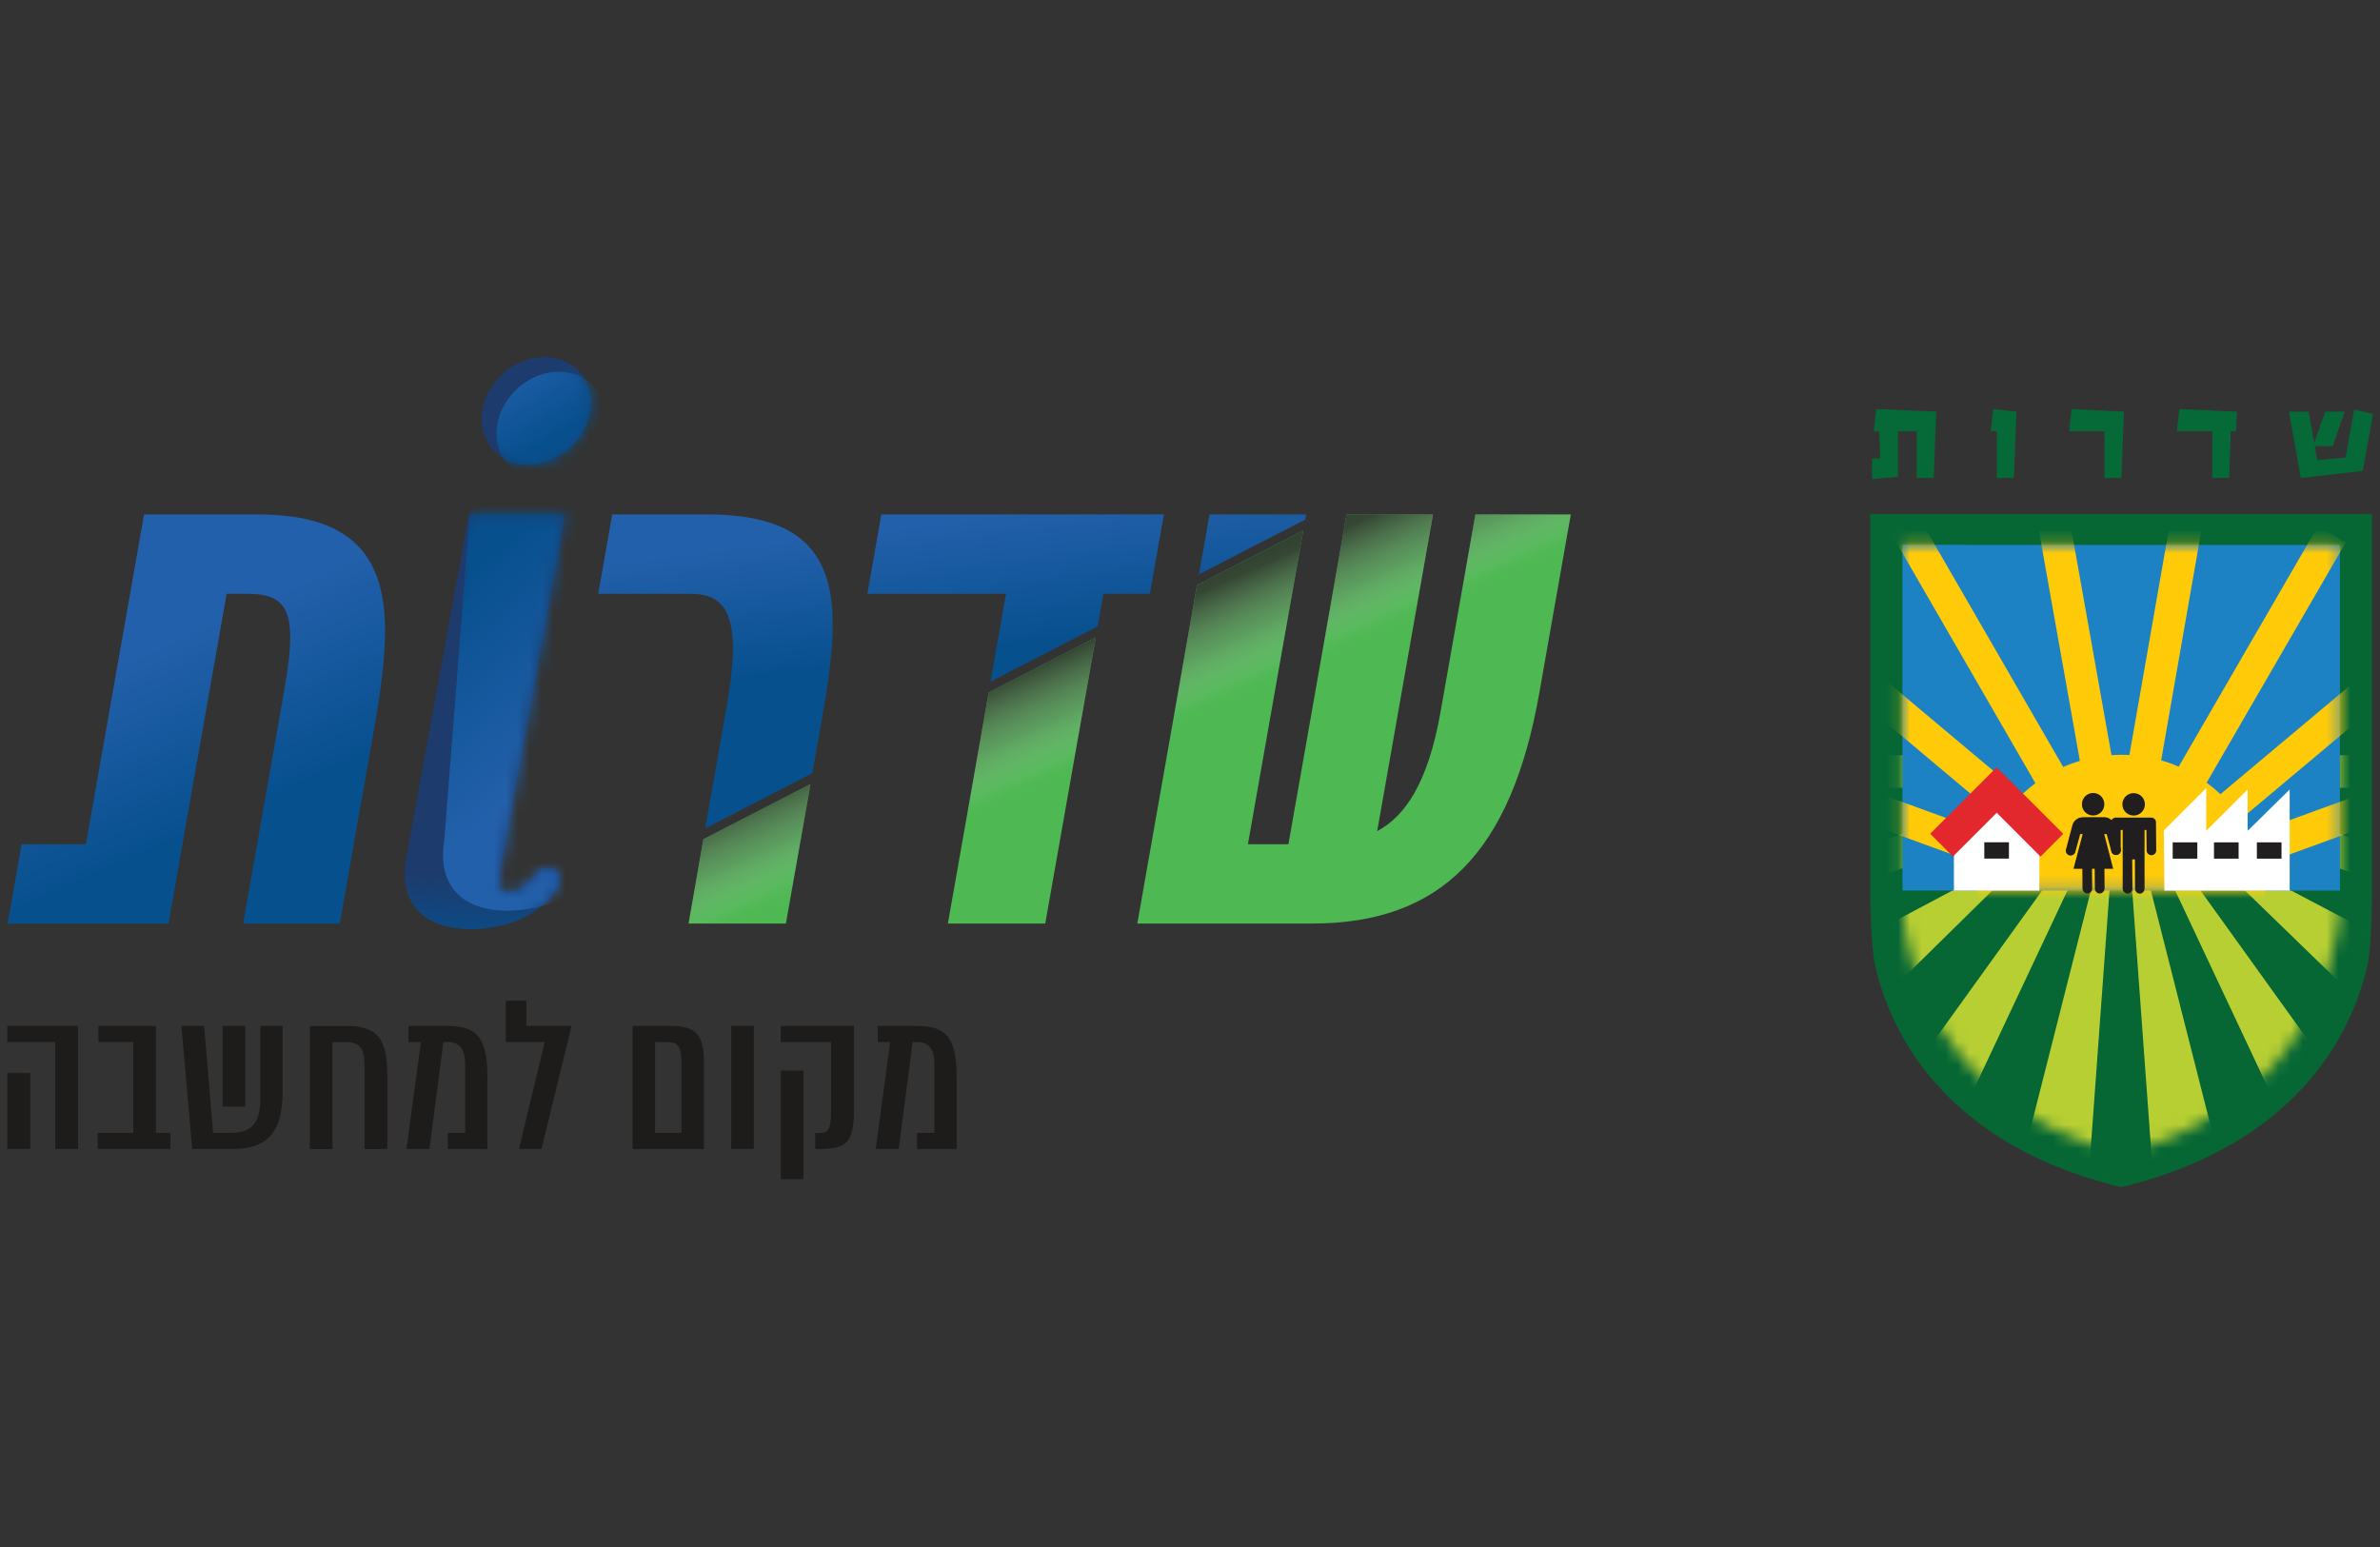 <svg width="200" height="130" viewBox="0 0 200 130" fill="none" xmlns="http://www.w3.org/2000/svg">
<rect x="0" y="0" width="200" height="130" fill="#333333" stroke="none"/>
<g clip-path="url(#clip0_6101_1399)">
<path fill-rule="evenodd" clip-rule="evenodd" d="M199.327 43.195V74.862C199.327 74.862 199.333 79.352 198.956 81.069C198.604 82.679 197.918 84.849 196.597 87.182C193.906 91.924 188.704 97.076 178.918 99.591L178.252 99.761L177.579 99.591C167.792 97.076 162.597 91.918 159.912 87.176C158.591 84.843 157.912 82.667 157.56 81.063C157.182 79.346 157.157 74.855 157.157 74.855V43.189H199.333L199.327 43.195Z" fill="#066735"/>
<mask id="mask0_6101_1399" style="mask-type:luminance" maskUnits="userSpaceOnUse" x="159" y="45" width="38" height="52">
<path d="M159.881 76.176C159.881 76.176 160.107 92.314 178.252 96.975C196.39 92.321 196.635 76.182 196.635 76.182L196.623 45.799C196.623 45.799 159.862 45.799 159.862 45.786L159.874 76.176H159.881Z" fill="white"/>
</mask>
<g mask="url(#mask0_6101_1399)">
<path d="M202.031 63.465H178.22V66.201H202.031V63.465Z" fill="#B8CF33"/>
<path d="M202.038 74.962L177.755 66.113L178.692 63.541L202.038 72.044V74.862V74.962Z" fill="#B8CF33"/>
<path d="M273.459 157.082L187.44 73.66L188.321 72.616L282.572 122.258C280.384 130.723 277.434 146.95 273.459 157.082Z" fill="#B8CF33"/>
<path d="M244.075 205.12L182.566 74.365L183.987 73.541L263.937 184.799C257.893 191.692 251.283 198.491 244.082 205.12H244.075Z" fill="#B8CF33"/>
<path d="M190.088 224.308L179.113 73.956L180.465 73.717L216.044 213.887C207.799 217.579 199.151 221.057 190.094 224.302L190.088 224.308Z" fill="#B8CF33"/>
<path d="M140.453 213.78L175.987 73.711L177.333 73.95L166.39 224.239C157.327 220.975 148.692 217.478 140.447 213.78H140.453Z" fill="#B8CF33"/>
<path d="M92.616 184.572L172.541 73.535L173.962 74.352L112.447 204.956C105.252 198.308 98.654 191.491 92.61 184.572H92.616Z" fill="#B8CF33"/>
<path d="M74.107 122.585L167.132 73.208L168.013 74.252L83.151 157.704C79.195 147.541 76.27 131.05 74.107 122.579V122.585Z" fill="#B8CF33"/>
<path d="M154.453 72.019L177.755 63.541L178.692 66.113L154.453 74.931V74.887V72.019Z" fill="#B8CF33"/>
<path d="M178.22 63.459H154.453V66.195H178.22V63.459Z" fill="#B8CF33"/>
</g>
<path d="M196.635 74.837V45.799C196.635 45.799 159.868 45.799 159.868 45.786V74.83L196.635 74.837Z" fill="#1C82C3"/>
<mask id="mask1_6101_1399" style="mask-type:luminance" maskUnits="userSpaceOnUse" x="159" y="45" width="38" height="30">
<path d="M196.635 74.837V45.799C196.635 45.799 159.868 45.799 159.868 45.786V74.83L196.635 74.837Z" fill="white"/>
</mask>
<g mask="url(#mask1_6101_1399)">
<path fill-rule="evenodd" clip-rule="evenodd" d="M166.17 75.528C166.17 68.843 171.585 63.421 178.27 63.428C184.956 63.428 190.377 68.849 190.377 75.535H166.17V75.528Z" fill="#FFCB09"/>
<path d="M182.485 43.189L176.871 75.293L179.535 75.759L185.149 43.655L182.485 43.189Z" fill="#FFCB09"/>
<path d="M194.784 44.225L177.044 74.854L179.384 76.21L197.125 45.58L194.784 44.225Z" fill="#FFCB09"/>
<path d="M204.578 51.654L177.34 74.493L179.077 76.566L206.316 53.726L204.578 51.654Z" fill="#FFCB09"/>
<path d="M205.534 64.145L177.75 74.252L178.674 76.793L206.459 66.686L205.534 64.145Z" fill="#FFCB09"/>
<path d="M150.888 64.131L149.963 66.672L177.756 76.793L178.681 74.252L150.888 64.131Z" fill="#FFCB09"/>
<path d="M156.428 55.478L179.082 74.491L177.346 76.566L154.692 57.547L156.428 55.478Z" fill="#FFCB09"/>
<path d="M160.904 42.863L158.562 44.216L177.042 76.198L179.384 74.845L160.904 42.863Z" fill="#FFCB09"/>
<path d="M173.571 41.738L170.914 42.211L176.882 75.747L179.538 75.274L173.571 41.738Z" fill="#FFCB09"/>
</g>
<path d="M162.711 34.591L157.673 34.371L157.459 36.233H157.918L158.006 38.522H157.315V40.27L159.491 40.057V36.233H161.069V40.163H162.497L162.711 34.591Z" fill="#056A38"/>
<path d="M169.447 34.591L167.503 34.377L167.289 36.233H167.805V40.17H169.233L169.447 34.591Z" fill="#056A38"/>
<path d="M174.088 34.377L178.484 34.591L178.27 40.17H176.843V36.233H173.874L174.088 34.377Z" fill="#056A38"/>
<path d="M187.975 34.597L183.145 34.377L182.931 36.233H185.906V40.17H187.333L187.459 36.233H187.906L187.975 34.597Z" fill="#056A38"/>
<path d="M197.83 34.403L199.415 34.799L198.547 39.572L193.346 40.17L192.352 34.597H194L194.472 37.233L195.396 34.597H197.031L196.025 37.491H194.516L194.73 38.66L197.113 38.447L197.83 34.403Z" fill="#056A38"/>
<path fill-rule="evenodd" clip-rule="evenodd" d="M181.881 74.837H192.409V69.824V66.346L188.874 69.824V66.346L185.396 69.818V66.22L181.836 69.786L181.881 74.837Z" fill="white"/>
<path d="M184.648 70.786H182.579V72.157H184.648V70.786Z" fill="#211E1F"/>
<path d="M188.119 70.786H186.05V72.157H188.119V70.786Z" fill="#211E1F"/>
<path d="M191.723 70.786H189.654V72.157H191.723V70.786Z" fill="#211E1F"/>
<path d="M179.296 66.648C179.824 66.648 180.245 67.069 180.245 67.591C180.245 68.113 179.818 68.535 179.296 68.535C178.774 68.535 178.352 68.113 178.352 67.591C178.352 67.069 178.767 66.648 179.296 66.648Z" fill="#211E1F"/>
<path d="M177.396 69.101C177.396 68.887 177.579 68.704 177.799 68.704H180.774C181 68.704 181.176 68.887 181.176 69.101L181.195 71.465C181.195 71.686 181.013 71.868 180.792 71.868C180.572 71.868 180.39 71.686 180.39 71.465L180.371 69.742H180.214V74.667C180.214 74.887 180.05 75.094 179.824 75.094C179.598 75.094 179.421 74.912 179.421 74.692L179.403 72.22H179.176L179.195 74.692C179.195 74.918 179.013 75.094 178.792 75.094C178.572 75.094 178.377 74.887 178.377 74.667V69.742H178.208V71.44C178.208 71.66 178.038 71.843 177.818 71.843C177.598 71.837 177.415 71.66 177.415 71.44L177.396 69.101Z" fill="#211E1F"/>
<path d="M175.893 66.635C175.371 66.635 174.95 67.063 174.95 67.585C174.95 68.107 175.371 68.528 175.893 68.528C176.415 68.528 176.837 68.107 176.837 67.585C176.837 67.063 176.415 66.635 175.893 66.635Z" fill="#211E1F"/>
<path d="M174.176 69.252C174.321 68.918 174.629 68.679 175.013 68.679L175.019 68.673H176.83C177.208 68.673 177.528 68.912 177.667 69.245L178.214 71.34C178.271 71.553 178.138 71.78 177.925 71.837C177.711 71.899 177.484 71.767 177.428 71.553L177.032 70.088H176.824L177.579 73.006H176.843L176.855 74.654C176.855 74.874 176.667 75.082 176.447 75.082C176.227 75.082 176.044 74.906 176.044 74.679L176.025 73.006H175.799L175.811 74.679C175.811 74.906 175.635 75.082 175.409 75.082C175.182 75.082 175 74.874 175 74.654L174.988 73.006H174.245L175.013 70.088H174.805L174.396 71.597C174.333 71.811 174.113 71.937 173.899 71.88C173.679 71.824 173.554 71.597 173.61 71.384L174.176 69.252Z" fill="#211E1F"/>
<path d="M171.377 74.837H164.195V70L167.786 66.384L171.377 70V74.837Z" fill="white"/>
<path d="M162.201 70.063L167.786 64.478L173.384 70.069L171.472 71.981L167.792 68.296L164.113 71.975L162.201 70.063Z" fill="#E2282C"/>
<path d="M168.818 70.78H166.748V72.151H168.818V70.78Z" fill="#211E1F"/>
<path d="M44.365 39.038C43.138 39.038 42.069 38.56 41.346 37.698C40.61 36.818 40.321 35.648 40.547 34.409C40.987 31.937 43.27 30 45.742 30C46.968 30 48.038 30.472 48.761 31.333C49.497 32.214 49.786 33.384 49.566 34.629C49.12 37.101 46.837 39.038 44.365 39.038Z" fill="url(#paint0_linear_6101_1399)"/>
<mask id="mask2_6101_1399" style="mask-type:luminance" maskUnits="userSpaceOnUse" x="40" y="30" width="10" height="10">
<path d="M44.365 39.038C43.138 39.038 42.069 38.56 41.346 37.698C40.61 36.818 40.321 35.648 40.547 34.409C40.987 31.937 43.27 30 45.742 30C46.968 30 48.038 30.472 48.761 31.333C49.497 32.214 49.786 33.384 49.566 34.629C49.12 37.101 46.837 39.038 44.365 39.038Z" fill="white"/>
</mask>
<g mask="url(#mask2_6101_1399)">
<path d="M45.61 40.277C44.384 40.277 43.315 39.799 42.591 38.937C41.855 38.057 41.572 36.887 41.792 35.648C42.233 33.176 44.516 31.239 46.987 31.239C48.214 31.239 49.283 31.711 50.006 32.572C50.742 33.453 51.032 34.623 50.811 35.868C50.365 38.34 48.082 40.277 45.61 40.277Z" fill="url(#paint1_linear_6101_1399)"/>
</g>
<path style="mix-blend-mode:multiply" d="M39.642 78.076C37.497 78.076 35.931 77.497 34.975 76.359C34.101 75.308 33.818 73.874 34.138 72.088L38.855 46.22L39.05 45.157L39.384 43.239H47.472L46.962 46.126L42.019 73.239C41.843 74.314 41.981 74.673 42.082 74.786C42.182 74.906 42.421 74.962 42.786 74.962C43.679 74.962 44.528 74.176 44.987 73.51C45.264 73.132 45.629 72.937 46.025 72.937C46.182 72.937 46.346 72.969 46.497 73.031L46.553 73.057L46.61 73.094C46.837 73.252 46.994 73.503 47.038 73.786C47.088 74.101 46.994 74.434 46.78 74.692C44.786 77.83 40.811 78.076 39.642 78.076Z" fill="url(#paint2_linear_6101_1399)"/>
<mask id="mask3_6101_1399" style="mask-type:luminance" maskUnits="userSpaceOnUse" x="34" y="43" width="14" height="36">
<path d="M39.642 78.076C37.497 78.076 35.931 77.497 34.975 76.359C34.101 75.308 33.818 73.874 34.138 72.088L38.855 46.22L39.05 45.157L39.384 43.239H47.472L46.962 46.126L42.019 73.239C41.843 74.314 41.981 74.673 42.082 74.786C42.182 74.906 42.421 74.962 42.786 74.962C43.679 74.962 44.528 74.176 44.987 73.51C45.264 73.132 45.629 72.937 46.025 72.937C46.182 72.937 46.346 72.969 46.497 73.031L46.553 73.057L46.61 73.094C46.837 73.252 46.994 73.503 47.038 73.786C47.088 74.101 46.994 74.434 46.78 74.692C44.786 77.83 40.811 78.076 39.642 78.076Z" fill="white"/>
</mask>
<g mask="url(#mask3_6101_1399)">
<path d="M42.975 76.522C40.836 76.579 39.252 76.038 38.27 74.924C37.371 73.899 37.05 72.472 37.327 70.673L39.616 41.403L49.937 41.497L49.503 44.396C49.503 44.396 46.195 71.333 46.296 71.447C46.396 71.56 47.774 72.497 48.214 71.818C48.484 71.434 48.836 71.233 49.233 71.22C49.39 71.22 49.553 71.245 49.711 71.302L49.767 71.327L49.824 71.365C50.057 71.516 50.214 71.761 50.264 72.044C50.321 72.359 50.233 72.692 50.031 72.956C48.12 76.138 44.145 76.491 42.975 76.516V76.522Z" fill="url(#paint3_linear_6101_1399)"/>
</g>
<path d="M20.434 77.61L23.635 59.447C24.314 55.597 24.899 52.277 23.692 50.843C23.163 50.208 22.245 49.899 20.893 49.899H19.044L14.157 77.61H0.641L1.818 70.943H7.22L12.107 43.233H21.686C25.862 43.233 28.711 44.214 30.409 46.239C33.214 49.585 32.49 55.27 31.34 61.811L28.553 77.61H20.434Z" fill="url(#paint4_linear_6101_1399)"/>
<path d="M43.61 96.553H45.503L48.031 86.214H44.233V84.094H42.503V87.566H45.774L43.61 96.553Z" fill="#1D1C1A"/>
<path d="M6.553 96.553V86.214H0.61V87.566H4.635V96.553H6.553Z" fill="#1D1C1A"/>
<path d="M2.541 90.17H0.61V96.553H2.541V90.17Z" fill="#1D1C1A"/>
<path d="M8.214 96.553H14.321V95.201H13.101V86.214H8.27V87.566H11.195V95.201H8.214V96.553Z" fill="#1D1C1A"/>
<path d="M23.748 86.214V91.824C23.748 95.597 22.006 96.553 19.528 96.553H16.151L15.245 86.214H17.151L17.912 95.201H19.163C20.623 95.201 21.881 94.956 21.881 92.283V86.214H23.748Z" fill="#1D1C1A"/>
<path d="M20.616 92.987H18.704V86.214H20.616V92.987Z" fill="#1D1C1A"/>
<path d="M32.547 90.686C32.547 88.057 32.308 86.214 29.189 86.214V86.22H26.038V96.56H27.937V87.572H29.069C30.638 87.572 30.637 88.619 30.635 90.082L30.635 96.56H32.547V90.686Z" fill="#1D1C1A"/>
<path d="M37.629 95.201H39.088V89.428C39.088 88.403 38.774 87.566 37.629 87.566H37.258L36.088 96.553H34.157L35.371 87.566H34.321V86.214H37.61C40.157 86.214 40.975 87.258 40.956 90.623V96.553H37.629V95.201Z" fill="#1D1C1A"/>
<path fill-rule="evenodd" clip-rule="evenodd" d="M53.163 96.553V86.214H56.22C58.239 86.214 59.157 86.654 59.157 89.245V96.553H53.163ZM57.264 89.314C57.264 87.893 56.95 87.566 56.013 87.566H55.044V95.201H57.264V89.314Z" fill="#1D1C1A"/>
<path d="M63.346 96.553V86.214H61.447V96.553H63.346Z" fill="#1D1C1A"/>
<path d="M71.767 86.214V92.943C71.767 95.805 71.359 96.553 68.95 96.553H68.503V95.208H68.899C69.56 95.208 69.83 94.912 69.83 93.56V87.566H65.61V86.214H71.767Z" fill="#1D1C1A"/>
<path d="M65.616 89.962H67.516V99.088H65.616V89.962Z" fill="#1D1C1A"/>
<path d="M78.522 95.201H77.063V96.553H80.39V90.623C80.409 87.258 79.591 86.214 77.044 86.214H73.755V87.566H74.805L73.591 96.553H75.522L76.692 87.566H77.063C78.207 87.566 78.522 88.403 78.522 89.428V95.201Z" fill="#1D1C1A"/>
<path d="M69 60.837C70.094 54.642 70.786 49.258 68.151 46.126C66.522 44.182 63.692 43.233 59.497 43.233H51.447L50.27 49.899H58.056C59.27 49.899 60.126 50.22 60.679 50.887C62.05 52.516 61.635 56.151 60.987 59.837L59.264 69.604L68.264 64.975L68.994 60.837H69Z" fill="url(#paint5_linear_6101_1399)"/>
<path d="M92.723 49.899H96.629L97.805 43.233H74.063L72.887 49.899H84.541L83.239 57.27L92.239 52.642L92.723 49.899Z" fill="url(#paint6_linear_6101_1399)"/>
<path d="M57.862 77.61H66.044L68.107 65.893L59.107 70.522L57.862 77.61Z" fill="#4EB853"/>
<path d="M79.654 77.61H87.836L92.082 53.56L83.082 58.189L79.654 77.61Z" fill="#4EB853"/>
<path d="M123.981 43.233L121.057 59.811C120.006 65.767 118.113 68.553 115.729 69.849L120.421 43.233H113.157L108.27 70.943H104.868L109.516 44.579L100.585 49.176L95.572 77.61H110.239C121.094 77.61 126.994 71.629 129.358 58.208L132 43.233H123.981Z" fill="#4EB853"/>
<g style="mix-blend-mode:multiply">
<path d="M57.862 77.61H66.044L68.107 65.893L59.107 70.522L57.862 77.61Z" fill="url(#paint7_linear_6101_1399)"/>
<path d="M79.654 77.61H87.836L92.082 53.56L83.082 58.189L79.654 77.61Z" fill="url(#paint8_linear_6101_1399)"/>
<path d="M123.981 43.233L121.057 59.811C120.006 65.767 118.113 68.553 115.729 69.849L120.421 43.233H113.157L108.27 70.943H104.868L109.516 44.579L100.585 49.176L95.572 77.61H110.239C121.094 77.61 126.994 71.629 129.358 58.208L132 43.233H123.981Z" fill="url(#paint9_linear_6101_1399)"/>
</g>
<path d="M109.755 43.233H101.641L100.755 48.258L109.679 43.667L109.755 43.233Z" fill="url(#paint10_linear_6101_1399)"/>
</g>
<defs>
<linearGradient id="paint0_linear_6101_1399" x1="39.849" y1="31.39" x2="58.157" y2="42.403" gradientUnits="userSpaceOnUse">
<stop offset="0.24" stop-color="#1D3B6C"/>
<stop offset="0.71" stop-color="#07508E"/>
</linearGradient>
<linearGradient id="paint1_linear_6101_1399" x1="42.893" y1="30.082" x2="48.346" y2="39.17" gradientUnits="userSpaceOnUse">
<stop stop-color="#2360AB"/>
<stop offset="0.71" stop-color="#07508E"/>
</linearGradient>
<linearGradient id="paint2_linear_6101_1399" x1="40.899" y1="65.862" x2="38.604" y2="114.208" gradientUnits="userSpaceOnUse">
<stop offset="0.16" stop-color="#1D3B6C"/>
<stop offset="0.29" stop-color="#07508E"/>
<stop offset="0.97" stop-color="#2360AB"/>
</linearGradient>
<linearGradient id="paint3_linear_6101_1399" x1="56.463" y1="72.935" x2="29.359" y2="40.551" gradientUnits="userSpaceOnUse">
<stop offset="0.31" stop-color="#2360AB"/>
<stop offset="0.71" stop-color="#07508E"/>
</linearGradient>
<linearGradient id="paint4_linear_6101_1399" x1="7.421" y1="43.535" x2="23.358" y2="79.076" gradientUnits="userSpaceOnUse">
<stop offset="0.31" stop-color="#2360AB"/>
<stop offset="0.71" stop-color="#07508E"/>
</linearGradient>
<linearGradient id="paint5_linear_6101_1399" x1="58.535" y1="37.673" x2="61.899" y2="65.107" gradientUnits="userSpaceOnUse">
<stop offset="0.31" stop-color="#2360AB"/>
<stop offset="0.71" stop-color="#07508E"/>
</linearGradient>
<linearGradient id="paint6_linear_6101_1399" x1="83.874" y1="34.566" x2="87.239" y2="62" gradientUnits="userSpaceOnUse">
<stop offset="0.31" stop-color="#2360AB"/>
<stop offset="0.71" stop-color="#07508E"/>
</linearGradient>
<linearGradient id="paint7_linear_6101_1399" x1="51.044" y1="45.201" x2="72.075" y2="91.962" gradientUnits="userSpaceOnUse">
<stop offset="0.31" stop-color="#1D1C1A"/>
<stop offset="0.48" stop-color="#302F2D" stop-opacity="0.828"/>
<stop offset="0.57" stop-color="#71716F" stop-opacity="0.384"/>
<stop offset="0.65" stop-color="#E0E0E0" stop-opacity="0.017"/>
<stop offset="0.67" stop-color="white" stop-opacity="0"/>
</linearGradient>
<linearGradient id="paint8_linear_6101_1399" x1="72.384" y1="35.604" x2="93.415" y2="82.365" gradientUnits="userSpaceOnUse">
<stop offset="0.31" stop-color="#1D1C1A"/>
<stop offset="0.48" stop-color="#302F2D" stop-opacity="0.828"/>
<stop offset="0.57" stop-color="#71716F" stop-opacity="0.384"/>
<stop offset="0.65" stop-color="#E0E0E0" stop-opacity="0.017"/>
<stop offset="0.67" stop-color="white" stop-opacity="0"/>
</linearGradient>
<linearGradient id="paint9_linear_6101_1399" x1="97.541" y1="24.289" x2="118.572" y2="71.05" gradientUnits="userSpaceOnUse">
<stop offset="0.31" stop-color="#1D1C1A"/>
<stop offset="0.48" stop-color="#302F2D" stop-opacity="0.828"/>
<stop offset="0.57" stop-color="#71716F" stop-opacity="0.384"/>
<stop offset="0.65" stop-color="#E0E0E0" stop-opacity="0.017"/>
<stop offset="0.67" stop-color="white" stop-opacity="0"/>
</linearGradient>
<linearGradient id="paint10_linear_6101_1399" x1="103.585" y1="32.151" x2="106.95" y2="59.585" gradientUnits="userSpaceOnUse">
<stop offset="0.31" stop-color="#2360AB"/>
<stop offset="0.71" stop-color="#07508E"/>
</linearGradient>
<clipPath id="clip0_6101_1399">
<rect width="200" height="69.811" fill="white" transform="translate(0 30)"/>
</clipPath>
</defs>
</svg>
